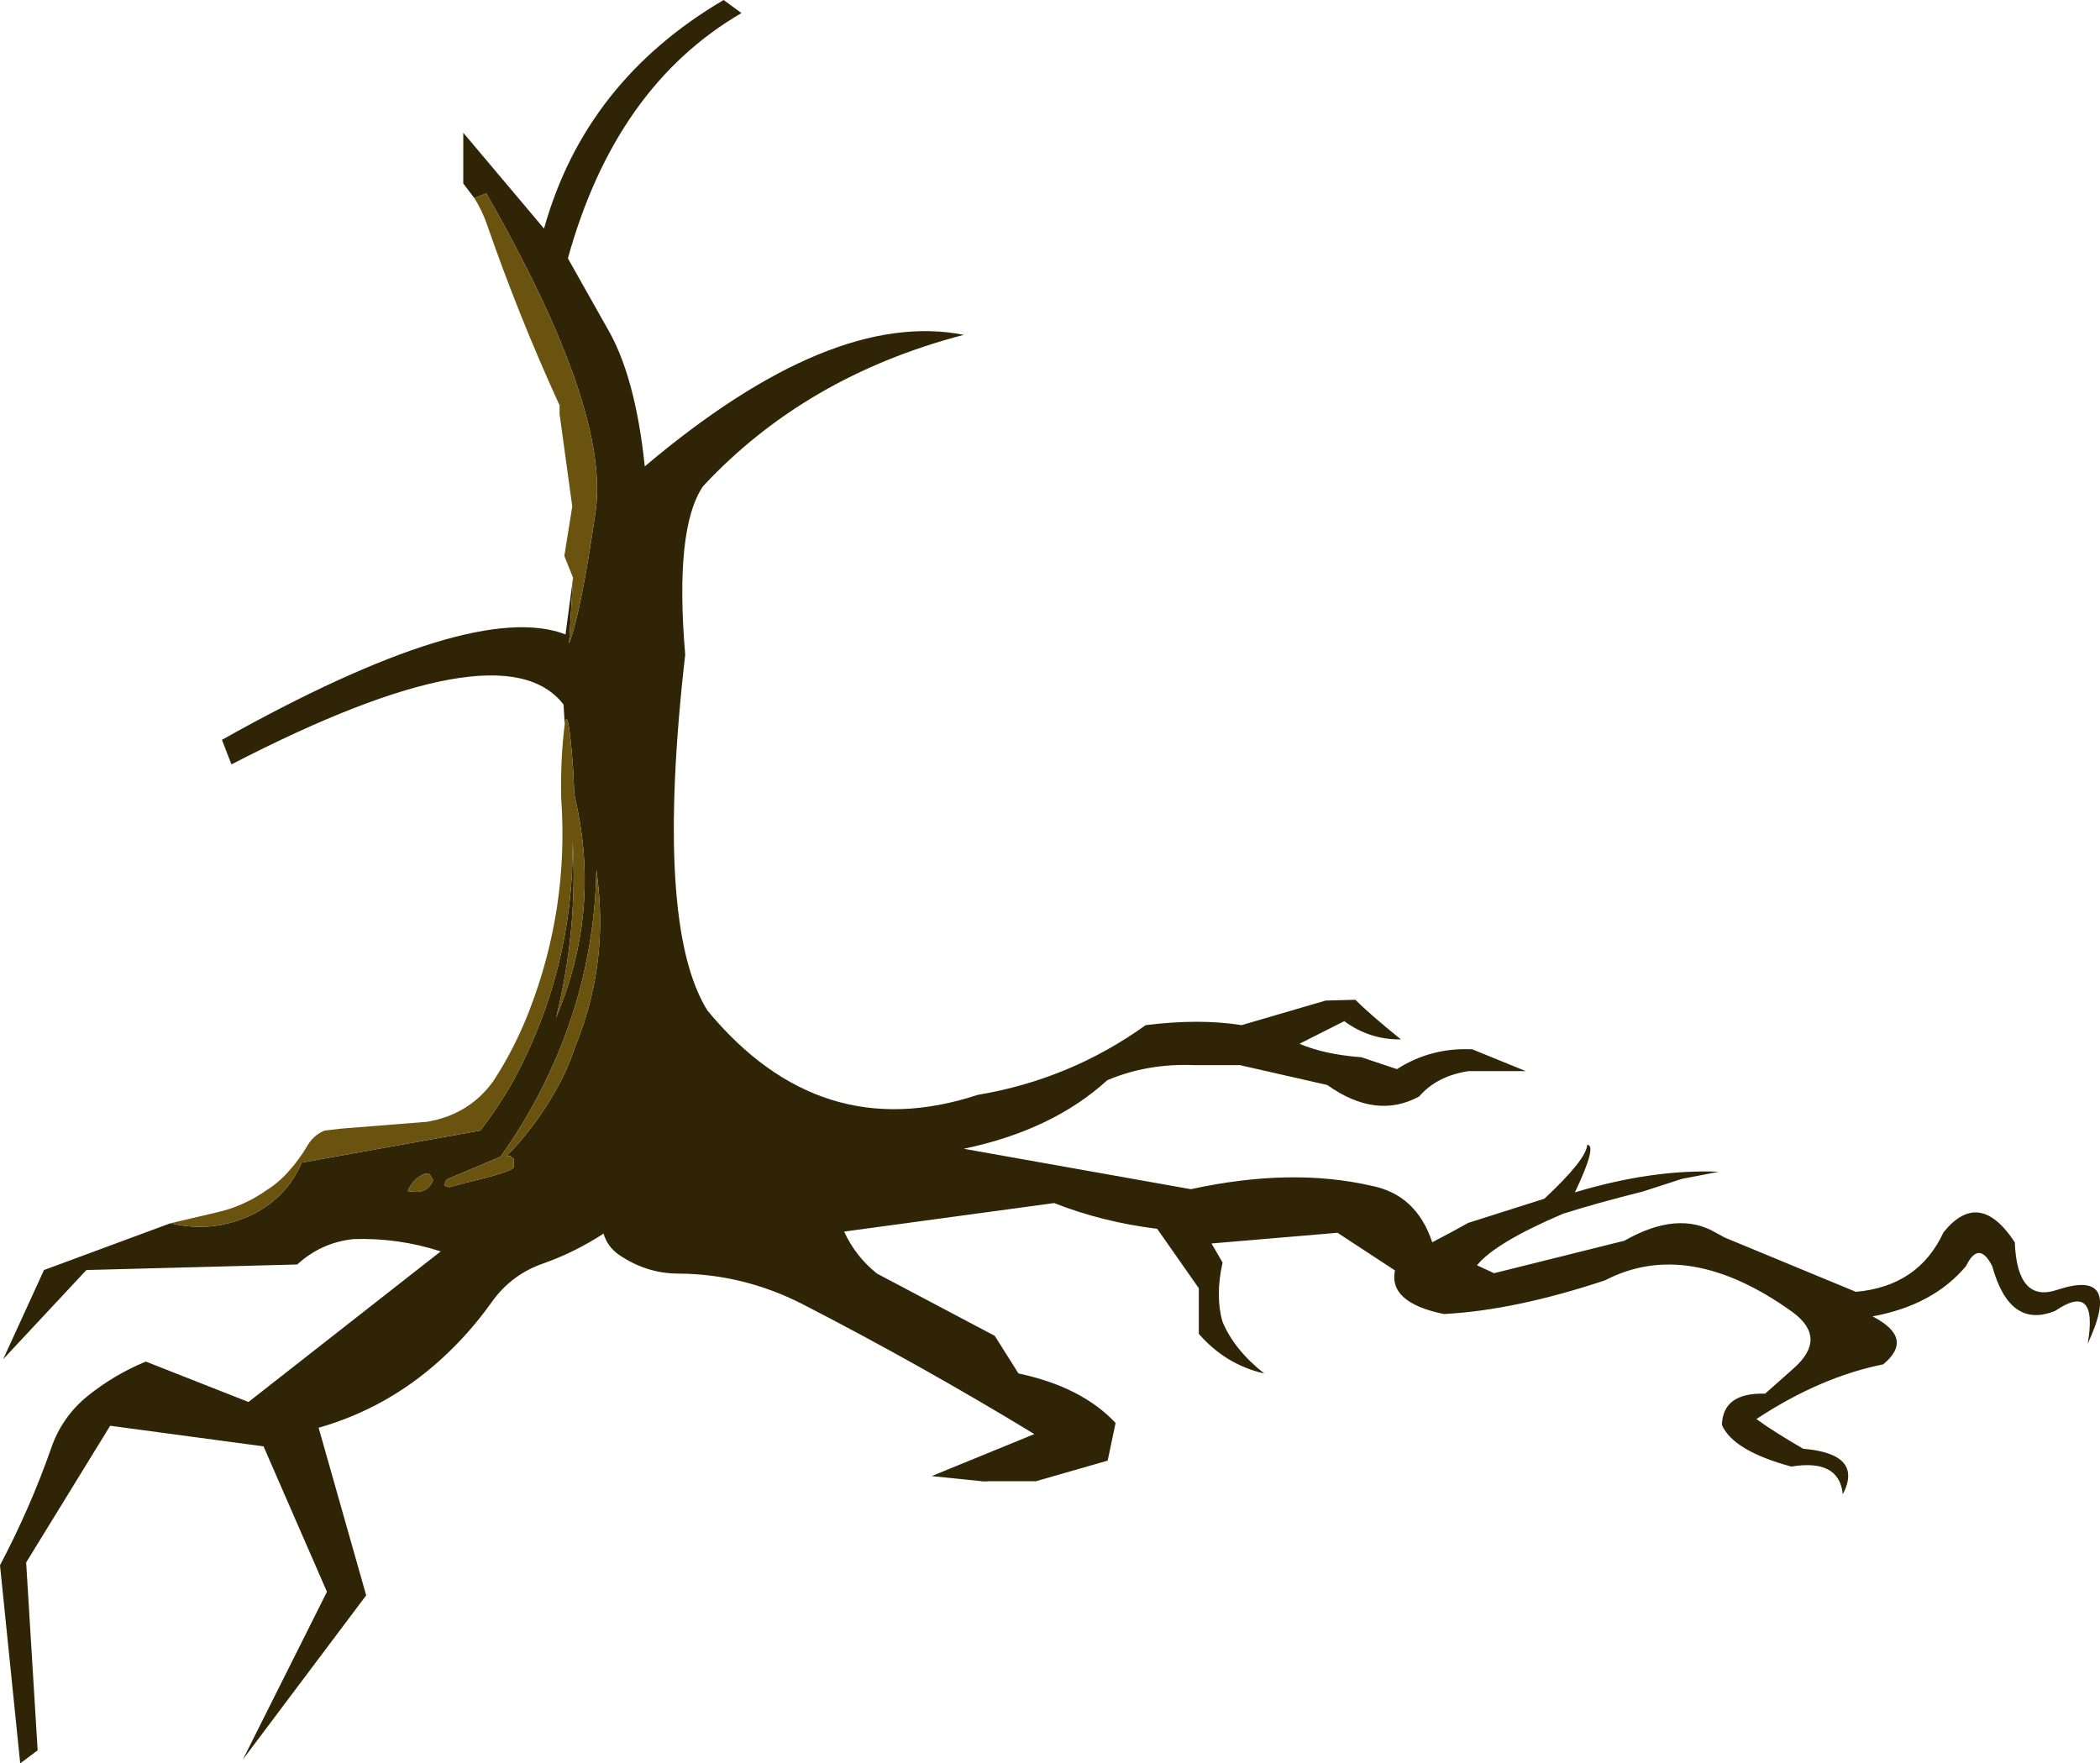 <?xml version="1.0" encoding="UTF-8" standalone="no"?>
<svg xmlns:xlink="http://www.w3.org/1999/xlink" height="222.5px" width="264.95px" xmlns="http://www.w3.org/2000/svg">
  <g transform="matrix(1.0, 0.0, 0.0, 1.0, 90.85, 135.65)">
    <path d="M-31.0 -110.65 L-32.4 -112.5 -32.4 -118.9 -24.1 -109.05 -22.25 -106.85 -22.2 -106.85 Q-17.0 -125.4 0.45 -135.65 L2.7 -134.0 Q-13.2 -124.75 -19.2 -103.05 L-14.3 -94.35 Q-10.7 -88.3 -9.5 -76.8 14.05 -96.7 30.75 -93.4 10.8 -88.2 -2.15 -74.3 -5.75 -69.0 -4.4 -53.05 -8.3 -18.9 -1.6 -8.15 12.6 9.05 32.5 2.5 44.15 0.55 53.7 -6.3 60.5 -7.15 65.8 -6.3 L76.4 -9.4 80.15 -9.5 Q82.0 -7.65 85.9 -4.5 81.95 -4.45 78.75 -6.8 L73.1 -3.95 Q76.25 -2.6 80.9 -2.25 L85.4 -0.75 Q89.7 -3.5 94.9 -3.25 L101.65 -0.5 94.45 -0.5 Q90.45 0.1 88.2 2.7 82.8 5.65 76.6 1.25 L65.6 -1.25 59.8 -1.25 Q53.95 -1.5 48.85 0.65 41.95 6.95 30.75 9.3 L59.4 14.4 Q72.0 11.65 82.1 13.95 87.85 15.05 89.85 21.1 92.15 19.9 94.4 18.65 L104.0 15.6 Q109.3 10.65 109.4 8.8 110.7 8.8 107.85 14.8 117.65 11.85 126.0 12.2 L121.35 13.1 116.4 14.7 Q110.6 16.15 106.35 17.5 97.8 21.15 95.5 24.0 L97.65 25.0 114.1 20.9 Q120.85 17.05 125.65 19.9 L126.75 20.5 143.3 27.35 Q151.2 26.65 154.35 19.85 158.85 14.25 163.35 21.1 163.65 28.8 168.7 27.1 177.0 24.35 172.55 33.9 173.9 26.05 168.45 29.75 162.7 32.1 160.5 24.1 158.8 20.8 157.2 24.1 153.05 29.05 145.4 30.45 150.75 33.2 146.75 36.5 138.8 38.1 130.75 43.4 132.85 44.95 136.65 47.15 144.3 47.8 141.65 52.9 141.2 48.4 135.15 49.4 127.8 47.4 126.4 44.15 126.5 40.05 131.85 40.2 L135.4 37.05 Q139.8 33.2 135.3 29.9 122.15 20.45 111.65 25.9 100.2 29.7 91.3 30.15 84.3 28.7 85.15 24.65 L77.9 19.9 62.0 21.25 63.4 23.65 Q62.45 27.9 63.4 31.15 64.9 34.7 68.65 37.65 63.8 36.55 60.4 32.65 L60.4 26.9 55.15 19.4 Q48.25 18.55 42.15 16.15 L15.65 19.75 Q17.1 22.9 19.8 25.05 L34.65 32.9 37.65 37.65 Q45.65 39.35 49.9 43.9 L48.9 48.65 39.85 51.25 33.75 51.25 33.05 51.25 26.7 50.6 39.65 45.3 Q25.35 36.6 10.4 28.9 2.95 25.1 -5.25 25.05 -9.3 25.05 -12.8 22.65 -14.25 21.6 -14.7 20.0 -18.3 22.35 -22.25 23.75 -26.35 25.15 -28.85 28.7 -31.7 32.7 -35.3 35.95 -42.05 42.05 -50.65 44.5 L-44.65 65.65 -60.2 86.35 -49.6 65.2 -57.6 46.85 -76.95 44.25 -87.55 61.5 -86.1 85.2 -88.3 86.85 -90.85 61.85 Q-87.05 54.65 -84.4 47.1 -83.05 43.15 -79.8 40.5 -76.45 37.8 -72.45 36.15 L-59.5 41.25 -35.25 22.25 Q-40.65 20.5 -46.3 20.7 -50.35 21.15 -53.35 23.9 L-79.95 24.6 -90.45 35.85 -85.3 24.6 -69.35 18.7 Q-63.9 20.0 -58.9 17.55 -54.55 15.3 -52.8 11.05 L-30.25 7.0 Q-27.95 4.0 -26.1 0.75 -18.45 -13.4 -18.6 -29.5 -17.95 -18.3 -20.7 -7.2 L-19.95 -9.1 Q-15.2 -21.75 -18.3 -35.0 L-18.4 -35.6 -18.55 -38.75 Q-19.15 -46.8 -19.6 -44.3 L-19.75 -46.75 Q-27.5 -56.85 -61.65 -39.2 L-62.85 -42.3 Q-31.1 -60.1 -19.5 -55.6 L-18.55 -62.75 -19.05 -54.45 Q-17.55 -58.35 -15.7 -71.15 -13.9 -84.0 -29.5 -111.25 L-31.0 -110.65 M-15.35 -23.7 L-15.6 -25.9 Q-15.85 -13.25 -20.85 -1.8 -23.65 4.65 -27.7 10.3 L-34.55 13.2 -34.8 13.95 -34.15 14.15 -32.35 13.65 Q-26.2 12.2 -26.05 11.65 L-26.05 10.55 -26.5 10.2 -26.95 10.25 Q-23.4 6.6 -20.85 2.15 -19.3 -0.5 -18.35 -3.4 -14.3 -13.2 -15.35 -23.7 M-36.65 12.5 L-37.25 12.45 Q-38.8 13.1 -39.4 14.65 L-38.4 14.75 Q-36.8 14.75 -36.2 13.25 L-36.65 12.5" fill="#2f2406" fill-rule="evenodd" stroke="none"/>
    <path d="M-31.0 -110.65 L-29.5 -111.25 Q-13.9 -84.0 -15.7 -71.15 -17.55 -58.35 -19.05 -54.45 L-18.55 -62.75 -19.65 -65.5 -18.65 -71.75 -20.25 -83.4 -20.25 -84.5 Q-25.4 -95.75 -29.4 -107.3 -30.0 -109.05 -31.0 -110.65 M-19.6 -44.3 Q-19.15 -46.8 -18.55 -38.75 L-18.4 -35.6 -18.3 -35.0 Q-15.2 -21.75 -19.95 -9.1 L-20.7 -7.2 Q-17.95 -18.3 -18.6 -29.5 -18.45 -13.4 -26.1 0.75 -27.95 4.0 -30.25 7.0 L-52.8 11.05 Q-54.55 15.3 -58.9 17.55 -63.9 20.0 -69.35 18.7 L-63.6 17.35 Q-60.15 16.6 -57.1 14.45 -55.55 13.45 -54.35 12.05 -53.1 10.65 -52.15 9.05 -51.35 7.6 -49.9 7.0 L-47.7 6.75 -37.0 5.9 Q-31.65 5.0 -28.6 0.75 -25.9 -3.4 -24.1 -8.05 -19.05 -21.05 -20.05 -35.0 -20.15 -39.85 -19.6 -44.3 M-15.35 -23.7 Q-14.3 -13.2 -18.35 -3.4 -19.3 -0.5 -20.85 2.15 -23.4 6.6 -26.95 10.25 L-26.5 10.2 -26.05 10.55 -26.05 11.65 Q-26.2 12.2 -32.35 13.65 L-34.15 14.15 -34.8 13.95 -34.55 13.2 -27.7 10.3 Q-23.65 4.65 -20.85 -1.8 -15.85 -13.25 -15.6 -25.9 L-15.35 -23.7 M-36.65 12.5 L-36.2 13.25 Q-36.8 14.75 -38.4 14.75 L-39.4 14.65 Q-38.8 13.1 -37.25 12.45 L-36.65 12.5" fill="#6a530f" fill-rule="evenodd" stroke="none"/>
    <path d="M33.05 51.25 L33.75 51.25" fill="none" stroke="#312c24" stroke-linecap="round" stroke-linejoin="round" stroke-width="0.05"/>
  </g>
</svg>
